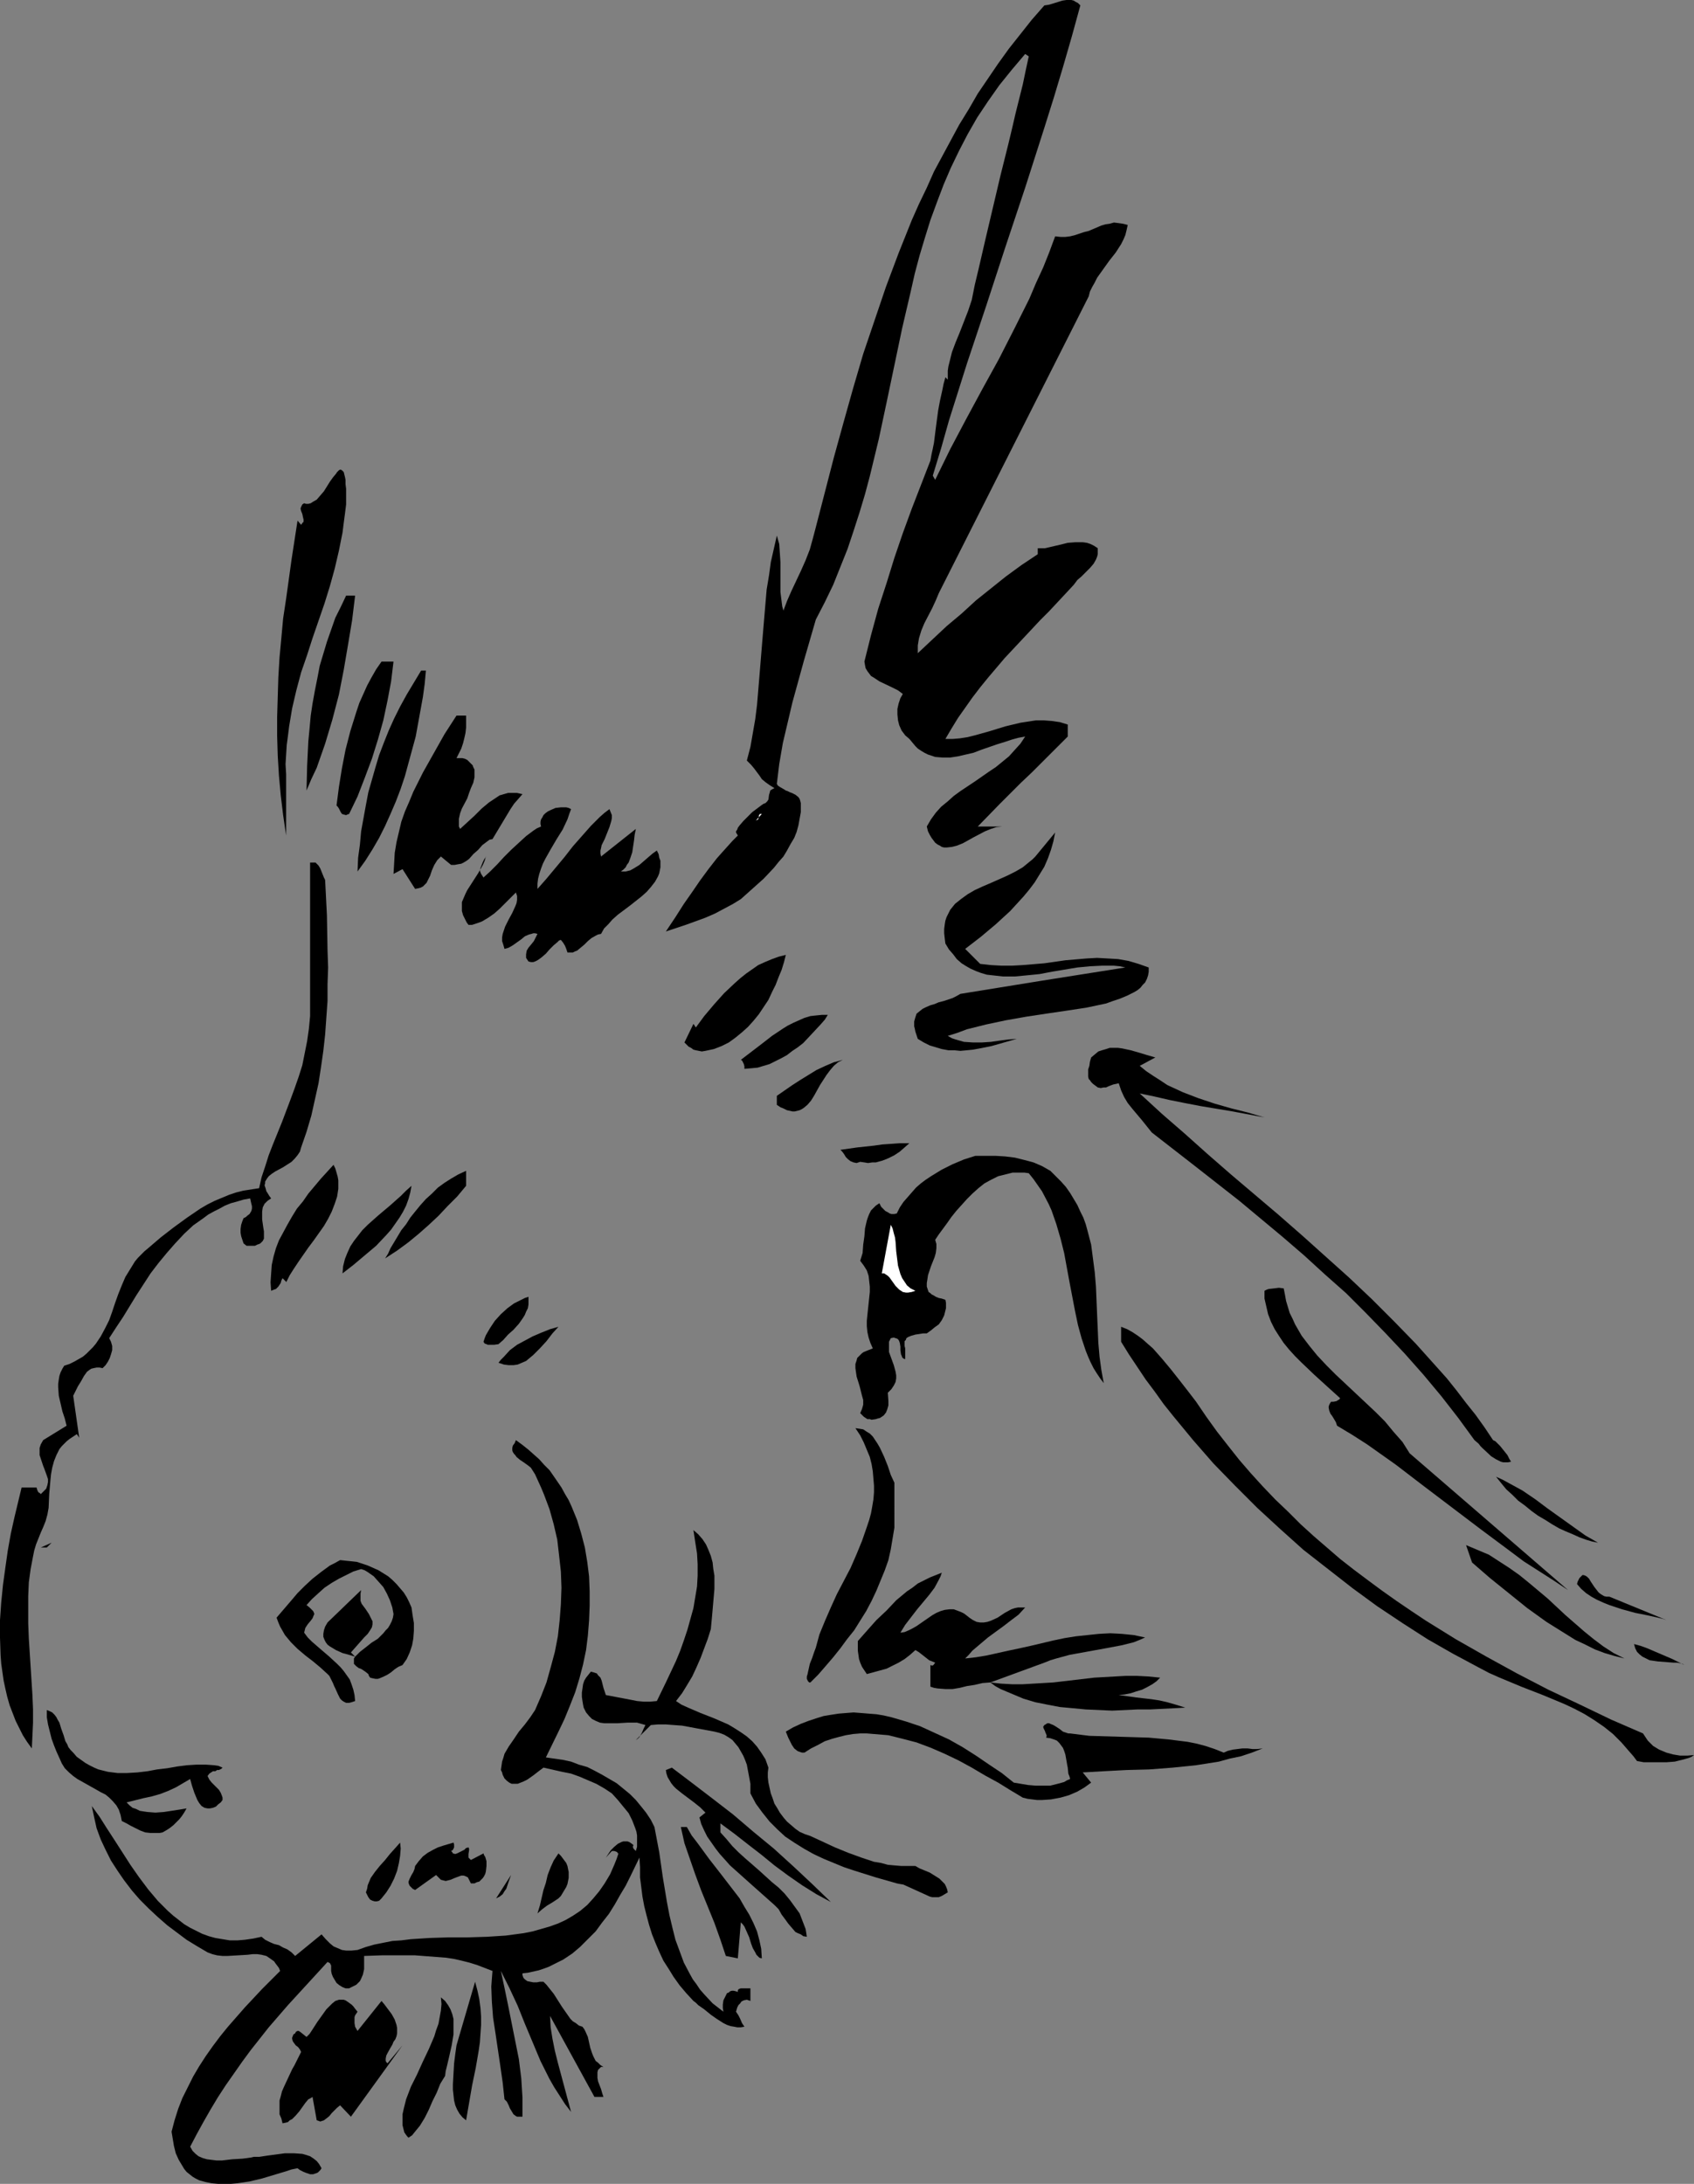 <?xml version="1.0" encoding="UTF-8" standalone="no"?>
<svg
   version="1.0"
   width="120.754mm"
   height="155.668mm"
   id="svg45"
   sodipodi:docname="Fish 01.wmf"
   xmlns:inkscape="http://www.inkscape.org/namespaces/inkscape"
   xmlns:sodipodi="http://sodipodi.sourceforge.net/DTD/sodipodi-0.dtd"
   xmlns="http://www.w3.org/2000/svg"
   xmlns:svg="http://www.w3.org/2000/svg">
  <rect width="100%" height="100%" fill="#808080" stroke="none"/>
  <sodipodi:namedview
     id="namedview45"
     pagecolor="#ffffff"
     bordercolor="#000000"
     borderopacity="0.25"
     inkscape:showpageshadow="2"
     inkscape:pageopacity="0.0"
     inkscape:pagecheckerboard="0"
     inkscape:deskcolor="#d1d1d1"
     inkscape:document-units="mm" />
  <defs
     id="defs1">
    <pattern
       id="WMFhbasepattern"
       patternUnits="userSpaceOnUse"
       width="6"
       height="6"
       x="0"
       y="0" />
  </defs>
  <path
     style="fill:#000000;fill-opacity:1;fill-rule:evenodd;stroke:none"
     d="m 291.064,1.454 -2.263,8.241 -2.424,8.403 -2.424,8.08 -2.586,8.241 -5.172,16.159 -5.333,15.998 -2.586,7.918 -2.586,7.918 -5.172,15.513 -4.848,15.351 -2.101,7.433 -2.263,7.433 0.646,1.131 4.04,-8.241 4.364,-8.241 4.364,-8.08 4.364,-7.918 4.202,-8.241 4.04,-8.08 1.778,-4.201 1.939,-4.201 1.616,-4.04 1.616,-4.363 1.455,0.162 h 1.293 l 1.293,-0.162 1.293,-0.323 2.424,-0.808 1.293,-0.323 1.131,-0.485 2.263,-0.97 1.131,-0.323 1.131,-0.162 1.131,-0.323 1.293,0.162 1.131,0.162 1.293,0.323 -0.323,1.454 -0.323,1.293 -0.485,1.131 -0.646,1.293 -1.455,2.262 -1.778,2.262 -1.616,2.262 -1.616,2.262 -0.646,1.293 -0.646,1.131 -0.646,1.293 -0.323,1.293 -40.403,79.988 -0.808,1.939 -0.97,2.101 -2.101,4.04 -0.808,1.939 -0.646,2.101 -0.162,0.97 -0.162,0.97 v 1.131 0.97 l 7.757,-7.272 4.04,-3.393 3.879,-3.555 4.04,-3.232 4.04,-3.232 4.202,-3.07 4.364,-2.909 v -1.616 h 0.97 0.97 l 2.101,-0.485 2.101,-0.485 1.939,-0.485 2.101,-0.162 h 0.97 0.97 l 1.131,0.162 0.97,0.323 0.97,0.485 0.97,0.646 v 0.808 0.808 l -0.162,0.646 -0.323,0.808 -0.646,1.131 -0.97,1.131 -1.131,1.131 -1.131,1.131 -1.131,0.97 -0.97,1.293 -2.101,2.262 -4.525,4.848 -2.424,2.424 -4.687,5.009 -4.848,5.171 -4.525,5.332 -2.101,2.585 -2.101,2.747 -1.939,2.747 -1.939,2.747 -1.778,2.909 -1.616,2.747 h 1.939 l 1.939,-0.162 2.101,-0.323 1.939,-0.485 4.04,-1.131 4.202,-1.293 4.04,-0.97 2.101,-0.323 2.101,-0.323 h 2.101 l 2.101,0.162 2.263,0.323 2.101,0.646 v 3.232 l -3.394,3.393 -3.071,3.07 -3.071,3.07 -3.071,2.909 -5.818,5.817 -5.818,5.979 h 8.081 -0.808 -0.646 l -1.616,0.162 -1.455,0.485 -1.616,0.646 -3.071,1.616 -1.455,0.808 -1.455,0.808 -1.616,0.646 -1.293,0.323 -1.455,0.162 h -0.646 l -0.646,-0.162 -0.485,-0.323 -0.646,-0.323 -0.646,-0.485 -0.485,-0.646 -0.485,-0.646 -0.485,-0.808 -0.485,-0.97 -0.323,-1.293 1.131,-1.939 1.293,-1.778 1.455,-1.616 1.778,-1.454 1.616,-1.454 1.778,-1.293 3.879,-2.585 3.717,-2.585 1.939,-1.293 1.778,-1.454 1.778,-1.454 1.455,-1.616 1.616,-1.778 1.293,-1.939 -1.778,0.323 -1.778,0.485 -1.939,0.646 -2.101,0.646 -4.202,1.454 -2.101,0.808 -2.101,0.485 -2.101,0.485 -2.101,0.323 h -2.101 l -1.939,-0.162 -0.97,-0.323 -0.97,-0.323 -0.97,-0.485 -0.808,-0.485 -0.97,-0.646 -0.646,-0.646 -0.808,-0.97 -0.808,-0.97 -1.131,-0.97 -0.97,-1.293 -0.646,-1.454 -0.323,-1.293 -0.162,-1.616 v -1.454 l 0.323,-1.454 0.485,-1.454 0.646,-1.131 -1.293,-0.97 -1.616,-0.808 -3.394,-1.616 -1.455,-0.97 -0.808,-0.485 -0.485,-0.646 -0.485,-0.646 -0.485,-0.808 -0.162,-0.808 -0.162,-0.97 1.778,-7.11 1.939,-7.11 2.263,-6.948 2.101,-6.787 2.263,-6.625 2.424,-6.625 5.01,-12.927 0.323,-1.778 0.323,-1.454 0.323,-1.616 0.162,-1.293 0.323,-2.585 0.323,-2.424 0.323,-2.424 0.485,-2.585 0.323,-1.454 0.323,-1.454 0.323,-1.616 0.485,-1.778 0.646,0.646 v -1.131 -1.293 l 0.162,-1.131 0.323,-1.293 0.646,-2.585 0.97,-2.585 1.131,-2.747 1.131,-2.909 1.131,-2.909 0.97,-2.909 0.808,-4.04 0.97,-4.04 1.939,-8.403 4.04,-17.129 2.101,-8.403 0.97,-4.04 0.97,-4.201 0.97,-3.878 0.97,-3.878 0.808,-3.878 0.808,-3.717 -0.97,-0.646 -3.555,4.201 -3.394,4.201 -3.071,4.363 -2.909,4.363 -2.586,4.525 -2.263,4.363 -2.263,4.686 -1.939,4.525 -1.778,4.686 -1.778,4.848 -1.455,4.686 -1.455,4.848 -1.293,4.848 -1.131,5.009 -2.263,9.695 -2.101,10.019 -2.101,10.019 -2.101,9.857 -2.424,10.019 -1.293,4.848 -1.455,4.848 -1.616,5.009 -1.616,4.848 -1.939,4.848 -1.939,4.848 -2.263,4.686 -2.424,4.686 -3.232,11.15 -3.071,11.15 -1.293,5.494 -1.293,5.494 -0.97,5.656 -0.646,5.332 0.323,0.485 0.485,0.323 1.131,0.646 0.485,0.323 0.485,0.162 0.646,0.323 0.485,0.162 0.97,0.485 0.808,0.646 0.323,0.485 0.162,0.485 0.162,0.646 v 0.646 1.778 l -0.323,1.778 -0.323,1.778 -0.485,1.778 -0.646,1.616 -0.97,1.616 -0.97,1.778 -0.97,1.616 -1.293,1.454 -1.293,1.616 -2.747,2.909 -3.071,2.747 -3.071,2.747 -2.101,1.293 -2.424,1.293 -2.424,1.293 -2.586,1.131 -5.333,1.939 -5.333,1.778 1.293,-1.939 1.293,-1.939 1.131,-1.778 1.131,-1.778 2.263,-3.232 2.101,-3.07 2.263,-3.07 2.263,-2.909 1.293,-1.454 1.455,-1.616 1.455,-1.616 1.455,-1.454 -0.485,-0.808 v -0.323 l 0.323,-0.485 0.162,-0.485 0.485,-0.646 0.97,-1.131 1.131,-1.131 1.293,-1.293 1.293,-0.97 1.293,-0.97 0.485,-0.323 0.485,-0.162 0.485,-0.485 0.323,-0.485 0.162,-1.293 0.162,-0.485 0.162,-0.646 0.485,-0.323 0.646,-0.323 -1.293,-0.808 -1.131,-0.808 -0.97,-0.808 -0.646,-0.97 -1.455,-1.939 -0.808,-0.97 -1.131,-1.131 0.97,-3.717 0.646,-3.717 0.646,-3.717 0.485,-3.878 0.646,-7.756 0.646,-7.918 0.646,-7.756 0.646,-7.595 0.646,-3.878 0.485,-3.555 0.808,-3.555 0.808,-3.555 0.323,1.131 0.323,1.131 0.162,2.424 0.162,2.424 v 5.494 2.585 l 0.323,2.585 0.162,1.293 0.323,1.131 0.97,-2.585 1.131,-2.585 1.293,-2.747 1.293,-2.747 1.293,-2.909 1.131,-2.909 0.808,-2.909 0.808,-3.07 4.848,-18.745 2.586,-9.372 2.586,-9.211 2.747,-9.372 3.071,-9.049 3.071,-9.049 3.394,-9.049 3.555,-8.888 1.939,-4.363 2.101,-4.363 1.939,-4.363 2.263,-4.201 2.263,-4.201 2.263,-4.201 2.586,-4.201 2.424,-4.201 2.747,-4.04 2.747,-4.04 2.909,-4.04 3.071,-3.878 3.071,-3.878 3.394,-3.878 1.131,-0.162 1.131,-0.323 L 286.215,0.162 287.346,0 h 1.293 l 0.646,0.162 0.485,0.323 0.646,0.323 z"
     id="path1" />
  <path
     style="fill:#000000;fill-opacity:1;fill-rule:evenodd;stroke:none"
     d="m 93.25,133.151 v 2.747 l -0.323,2.585 -0.323,2.424 -0.323,2.585 -0.97,4.848 -1.131,4.848 -1.293,4.686 -1.455,4.686 -1.616,4.686 -1.616,4.686 -1.455,4.525 -1.616,4.686 -1.293,4.848 -1.131,4.848 -0.808,4.848 -0.323,2.585 -0.323,2.424 -0.162,2.585 -0.162,2.585 0.162,2.747 v 2.585 13.897 l -0.808,-5.494 -0.646,-5.333 -0.485,-5.332 -0.323,-5.333 -0.162,-5.333 v -5.171 l 0.162,-5.333 0.162,-5.333 0.323,-5.332 0.485,-5.171 0.485,-5.333 0.808,-5.332 1.455,-10.503 1.616,-10.503 0.97,1.131 0.323,-0.485 0.323,-0.323 v -0.323 -0.323 l -0.162,-0.646 -0.162,-0.808 -0.323,-0.808 -0.162,-0.646 0.162,-0.485 0.162,-0.323 0.162,-0.323 0.485,-0.323 0.485,0.162 h 0.646 l 0.646,-0.162 0.485,-0.323 1.131,-0.646 0.97,-1.131 0.97,-1.131 0.808,-1.293 0.808,-1.293 0.808,-1.131 0.808,-0.97 0.323,-0.485 0.323,-0.323 0.162,-0.162 0.323,-0.162 h 0.162 l 0.323,0.162 0.162,0.162 0.323,0.323 0.162,0.646 0.162,0.646 0.162,0.808 v 1.131 l 0.162,1.293 z"
     id="path2" />
  <path
     style="fill:#000000;fill-opacity:1;fill-rule:evenodd;stroke:none"
     d="m 95.674,160.46 -0.808,6.625 -1.131,6.787 -1.131,6.625 -1.293,6.625 -1.778,6.787 -0.97,3.232 -0.97,3.232 -1.131,3.232 -1.131,3.232 -1.455,3.07 -1.293,3.07 0.162,-6.625 0.323,-6.625 0.323,-3.393 0.323,-3.555 0.485,-3.232 0.646,-3.555 0.646,-3.232 0.646,-3.393 0.97,-3.232 0.97,-3.232 1.131,-3.232 1.131,-3.232 1.455,-2.909 1.455,-3.07 z"
     id="path3" />
  <path
     style="fill:#000000;fill-opacity:1;fill-rule:evenodd;stroke:none"
     d="m 106.018,178.235 -0.646,5.333 -0.97,5.171 -1.131,5.332 -1.455,5.171 -1.616,5.171 -1.939,5.171 -1.939,5.009 -2.263,4.686 -0.485,0.162 -0.323,0.162 -0.646,-0.162 -0.485,-0.162 -0.323,-0.485 -0.485,-0.97 -0.323,-0.485 -0.323,-0.323 0.646,-5.009 0.808,-5.009 0.97,-5.009 1.293,-5.009 0.808,-2.585 0.808,-2.585 0.808,-2.424 2.101,-4.686 1.131,-2.101 1.293,-2.262 1.455,-2.101 z"
     id="path4" />
  <path
     style="fill:#000000;fill-opacity:1;fill-rule:evenodd;stroke:none"
     d="m 114.745,180.659 -0.323,3.555 -0.485,3.555 -0.646,3.555 -0.646,3.555 -0.646,3.555 -0.97,3.555 -0.97,3.555 -0.97,3.555 -1.131,3.393 -1.293,3.393 -1.455,3.393 -1.455,3.232 -1.616,3.232 -1.778,3.07 -1.939,3.07 -2.101,2.909 0.162,-3.717 0.485,-3.555 0.323,-3.555 0.646,-3.555 0.646,-3.555 0.646,-3.393 0.97,-3.393 0.97,-3.393 0.97,-3.232 1.293,-3.393 1.293,-3.232 1.455,-3.232 1.616,-3.232 1.778,-3.232 1.939,-3.232 1.939,-3.232 z"
     id="path5" />
  <path
     style="fill:#000000;fill-opacity:1;fill-rule:evenodd;stroke:none"
     d="m 125.573,192.778 v 1.616 1.616 l -0.162,1.454 -0.323,1.454 -0.323,1.293 -0.485,1.454 -0.646,1.293 -0.646,1.293 h 0.808 0.808 l 0.646,0.162 0.646,0.323 0.485,0.485 0.485,0.485 0.485,0.485 0.162,0.485 0.323,0.646 v 0.646 1.454 l -0.323,1.454 -0.646,1.454 -0.485,1.293 -0.485,1.454 -1.455,2.747 -0.485,1.293 -0.323,1.454 v 1.454 0.646 l 0.323,0.646 1.939,-1.778 1.939,-1.778 1.939,-1.939 1.939,-1.616 0.97,-0.646 0.97,-0.646 0.97,-0.646 1.131,-0.323 1.131,-0.323 h 1.131 1.293 l 1.455,0.323 -1.131,1.293 -1.131,1.293 -0.97,1.454 -0.97,1.616 -1.939,3.232 -1.939,3.232 -0.808,0.162 -0.646,0.485 -1.293,0.97 -1.131,1.293 -1.293,1.131 -1.131,1.293 -0.646,0.485 -0.808,0.485 -0.646,0.323 -0.97,0.162 -0.808,0.162 h -0.97 l -2.747,-2.262 -0.485,0.485 -0.485,0.485 -0.808,1.293 -0.646,1.454 -0.485,1.454 -0.646,1.293 -0.323,0.646 -0.485,0.485 -0.485,0.485 -0.646,0.323 -0.646,0.162 -0.808,0.162 -3.394,-5.333 -2.424,1.293 0.162,-2.747 0.162,-2.909 0.485,-2.909 0.646,-2.747 0.646,-2.747 0.97,-2.747 1.131,-2.585 1.131,-2.747 1.293,-2.585 1.293,-2.585 2.909,-5.171 2.909,-5.171 3.232,-5.009 z"
     id="path6" />
  <path
     style="fill:#000000;fill-opacity:1;fill-rule:evenodd;stroke:none"
     d="m 153.855,217.986 -0.485,1.293 -0.485,1.454 -1.293,2.747 -1.616,2.585 -1.616,2.747 -1.455,2.585 -0.646,1.293 -0.485,1.293 -0.485,1.454 -0.323,1.293 -0.162,1.293 v 1.454 l 2.424,-2.747 2.424,-2.909 2.424,-2.909 2.263,-2.909 2.424,-2.747 2.424,-2.747 2.424,-2.424 1.293,-1.131 1.293,-0.97 0.323,0.808 0.323,0.808 v 0.808 l -0.162,0.808 -0.485,1.616 -0.646,1.616 -0.323,0.808 -0.323,0.808 -0.808,1.616 -0.162,0.808 -0.162,0.646 v 0.808 l 0.162,0.808 9.374,-7.433 -0.323,1.616 -0.162,1.454 -0.485,3.232 -0.485,1.454 -0.485,1.293 -0.485,0.646 -0.323,0.646 -0.646,0.646 -0.646,0.485 h 0.646 0.646 l 0.646,-0.162 0.646,-0.162 1.131,-0.646 1.293,-0.808 2.424,-2.101 1.131,-0.97 1.131,-0.808 0.485,0.97 0.162,0.97 0.323,0.808 v 0.97 0.808 l -0.162,0.808 -0.162,0.808 -0.323,0.808 -0.808,1.454 -1.131,1.454 -1.131,1.293 -1.455,1.293 -3.071,2.424 -3.232,2.424 -1.455,1.293 -1.131,1.293 -1.131,1.131 -0.808,1.454 -0.808,0.162 -0.646,0.323 -1.131,0.646 -0.97,0.808 -0.97,0.97 -0.97,0.808 -0.97,0.808 -0.485,0.162 -0.646,0.323 h -0.808 -0.646 l -0.323,-0.97 -0.323,-0.808 -0.485,-0.808 -0.646,-0.808 -0.485,0.162 -0.485,0.485 -0.97,0.808 -1.131,1.131 -0.97,1.131 -1.131,0.97 -0.646,0.485 -0.485,0.323 -0.646,0.323 -0.485,0.162 h -0.646 l -0.646,-0.162 -0.323,-0.485 -0.323,-0.485 v -0.485 -0.485 l 0.162,-0.97 0.485,-0.808 0.808,-0.97 0.646,-0.808 0.485,-0.97 0.485,-0.97 -0.646,-0.162 h -0.485 l -0.485,0.162 -0.646,0.162 -1.131,0.485 -0.97,0.808 -2.263,1.616 -1.131,0.646 -0.485,0.162 -0.646,0.162 -0.323,-1.131 -0.323,-0.97 v -0.97 l 0.162,-0.97 0.323,-0.97 0.323,-0.97 0.97,-1.939 0.97,-1.778 0.808,-1.778 0.323,-0.808 0.162,-0.97 v -0.97 l -0.323,-0.97 -2.909,2.909 -1.455,1.454 -1.455,1.293 -1.616,1.131 -1.616,0.97 -0.808,0.323 -0.97,0.323 -0.97,0.323 h -0.97 l -0.485,-0.646 -0.323,-0.646 -0.646,-1.293 -0.323,-1.131 v -1.131 -1.293 l 0.485,-1.131 0.485,-1.131 0.485,-0.97 1.455,-2.262 1.455,-2.262 0.646,-1.131 0.646,-1.131 0.485,-1.131 0.323,-1.131 h 0.162 -0.162 v 0.162 l -0.162,0.162 -0.323,0.485 -0.323,0.646 -0.323,0.808 -0.323,0.808 -0.162,0.808 0.323,0.808 0.646,0.97 1.778,-1.616 1.939,-1.939 1.778,-1.939 1.939,-1.939 2.101,-1.939 1.939,-1.778 1.939,-1.454 0.97,-0.646 1.131,-0.485 -0.162,-0.646 v -0.646 l 0.162,-0.646 0.323,-0.485 0.323,-0.646 0.485,-0.485 0.646,-0.485 0.646,-0.323 1.455,-0.646 1.455,-0.162 h 0.808 0.646 l 0.646,0.162 z"
     id="path7" />
  <path
     style="fill:#ffffff;fill-opacity:1;fill-rule:evenodd;stroke:none"
     d="m 203.631,221.057 -0.808,-0.808 0.808,0.808 0.323,-0.162 0.323,-0.162 0.162,-0.646 v -0.323 l 0.162,-0.323 0.162,-0.162 h 0.485 z"
     id="path8" />
  <path
     style="fill:#000000;fill-opacity:1;fill-rule:evenodd;stroke:none"
     d="m 260.034,255.637 4.04,4.04 2.909,0.323 2.909,0.162 h 2.747 l 2.909,-0.162 5.818,-0.485 5.656,-0.808 5.656,-0.485 2.909,-0.162 2.909,0.162 2.747,0.162 2.747,0.485 2.747,0.808 2.747,0.97 v 1.131 l -0.162,0.97 -0.323,0.97 -0.485,0.97 -0.646,0.646 -0.646,0.808 -0.808,0.646 -0.808,0.485 -1.939,0.97 -1.939,0.808 -1.939,0.646 -1.778,0.646 -5.333,1.131 -5.333,0.808 -5.495,0.808 -5.333,0.808 -5.495,0.97 -5.333,1.131 -2.586,0.646 -2.586,0.646 -2.586,0.97 -2.586,0.808 1.131,0.646 0.97,0.323 1.131,0.323 1.131,0.323 2.424,0.162 h 2.424 l 2.424,-0.162 2.263,-0.323 2.424,-0.323 2.263,-0.162 -3.394,0.97 -3.394,0.97 -3.232,0.646 -1.778,0.323 -1.616,0.162 -1.778,0.162 -1.616,-0.162 h -1.616 l -1.778,-0.323 -1.616,-0.485 -1.616,-0.485 -1.616,-0.808 -1.616,-0.97 -0.323,-0.97 -0.323,-0.97 -0.162,-0.808 -0.162,-0.646 v -0.808 -0.485 l 0.323,-1.131 0.323,-0.97 0.808,-0.646 0.808,-0.646 0.97,-0.485 1.131,-0.485 1.131,-0.323 1.131,-0.485 1.293,-0.323 2.424,-0.808 0.97,-0.485 1.131,-0.646 10.99,-1.778 10.99,-1.778 22.464,-3.555 -1.455,-0.323 -1.616,-0.162 h -1.616 -1.616 l -3.232,0.162 -3.394,0.323 -6.788,1.131 -3.394,0.646 -3.232,0.323 -3.394,0.323 h -3.232 l -1.455,-0.162 -1.455,-0.162 -1.455,-0.162 -1.616,-0.485 -1.293,-0.485 -1.455,-0.646 -1.131,-0.646 -1.293,-0.808 -1.293,-1.131 -0.97,-1.293 -1.131,-1.293 -0.97,-1.616 -0.162,-1.293 -0.162,-1.454 v -1.131 l 0.162,-1.293 0.162,-0.97 0.323,-0.97 0.485,-0.97 0.485,-0.97 0.646,-0.808 0.646,-0.808 1.616,-1.293 1.778,-1.293 1.939,-1.131 2.101,-0.97 2.263,-0.97 4.364,-1.939 2.263,-1.131 1.939,-1.131 1.778,-1.454 0.808,-0.646 0.808,-0.808 5.333,-6.464 -0.485,2.424 -0.646,2.262 -0.808,2.262 -0.97,2.262 -1.293,2.101 -1.293,2.101 -1.455,1.939 -1.616,1.939 -1.778,1.939 -1.778,1.939 -1.939,1.778 -1.939,1.778 -4.04,3.393 z"
     id="path9" />
  <path
     style="fill:#000000;fill-opacity:1;fill-rule:evenodd;stroke:none"
     d="m 87.594,237.054 0.485,9.534 0.162,9.372 0.162,4.686 -0.162,4.525 v 4.525 l -0.323,4.525 -0.323,4.525 -0.485,4.363 -0.646,4.525 -0.646,4.201 -0.97,4.363 -0.97,4.363 -1.293,4.363 -1.455,4.201 -0.323,1.131 -0.646,0.97 -0.808,0.97 -0.808,0.808 -2.263,1.454 -2.101,1.131 -0.97,0.646 -0.808,0.646 -0.485,0.646 -0.485,0.808 v 0.485 l -0.162,0.485 0.162,0.485 0.162,0.485 0.162,0.646 0.323,0.485 0.485,0.808 0.485,0.646 -0.485,0.323 -0.485,0.323 -0.485,0.485 -0.323,0.323 -0.485,0.97 -0.162,1.131 v 0.97 1.131 l 0.323,2.262 0.162,0.97 v 0.97 0.97 l -0.323,0.646 -0.646,0.646 -0.323,0.162 -0.485,0.162 -0.646,0.323 h -0.646 -0.808 -0.808 l -0.808,-0.646 -0.323,-0.97 -0.323,-0.97 -0.162,-0.97 v -0.97 l 0.162,-1.131 0.323,-0.97 0.323,-0.808 0.646,-0.323 0.323,-0.323 0.646,-0.485 0.485,-0.808 0.162,-0.646 v -0.646 l -0.162,-0.646 -0.323,-1.454 -1.778,0.323 -1.616,0.485 -1.778,0.485 -1.616,0.646 -1.455,0.808 -1.616,0.808 -1.455,0.808 -1.293,0.97 -2.747,1.939 -2.424,2.262 -2.424,2.585 -2.263,2.585 -2.263,2.747 -2.101,2.747 -3.879,5.979 -3.555,5.817 -1.939,2.909 -1.778,2.747 0.485,0.97 0.323,1.131 v 1.131 l -0.323,1.131 -0.323,0.97 -0.485,0.97 -0.646,0.97 -0.808,0.808 -0.808,-0.162 h -0.808 l -0.808,0.162 -0.646,0.162 -0.485,0.323 -0.646,0.485 -0.808,1.131 -0.808,1.454 -0.808,1.293 -0.646,1.293 -0.646,1.293 1.616,11.311 -0.646,-0.97 -0.97,0.646 -0.97,0.646 -0.808,0.646 -0.646,0.646 -0.646,0.646 -0.646,0.808 -0.808,1.616 -0.646,1.616 -0.485,1.778 -0.323,1.778 -0.162,1.616 -0.323,3.717 -0.162,3.717 -0.323,1.778 -0.485,1.778 -0.646,1.616 -0.646,1.454 -0.646,1.616 -0.646,1.616 -0.485,1.616 -0.323,1.616 -0.646,3.393 -0.485,3.555 -0.162,3.717 v 3.717 3.717 l 0.162,4.04 0.485,7.595 0.485,7.595 0.162,3.878 v 3.555 l -0.162,3.555 -0.162,3.393 -1.293,-1.778 -1.131,-1.778 -0.97,-1.939 -0.97,-1.939 -0.808,-2.101 -0.808,-2.101 -0.646,-2.262 -0.485,-2.101 -0.485,-2.262 -0.323,-2.262 -0.323,-2.262 L 0.162,445.991 0,441.144 v -4.686 l 0.323,-4.686 0.485,-4.848 0.646,-4.686 0.646,-4.525 0.808,-4.525 0.97,-4.363 0.97,-4.04 0.97,-4.04 H 9.858 l 0.162,0.646 0.323,0.646 0.323,0.162 0.323,0.323 0.808,-0.808 0.646,-0.646 0.323,-0.97 0.162,-0.808 v -0.808 l -0.323,-0.97 -0.646,-1.778 -0.323,-0.808 -0.323,-0.97 -0.323,-0.97 -0.323,-0.97 v -0.97 -0.97 l 0.323,-0.97 0.646,-1.131 6.303,-3.878 -0.485,-1.939 -0.323,-0.97 -0.323,-0.97 -0.485,-2.101 -0.485,-2.101 -0.162,-2.262 v -0.97 l 0.162,-1.131 0.162,-0.97 0.323,-0.97 0.485,-0.97 0.485,-0.808 1.455,-0.485 1.293,-0.646 1.131,-0.646 1.131,-0.646 0.97,-0.808 0.808,-0.808 0.97,-0.97 0.808,-0.97 1.293,-1.939 1.131,-2.101 1.131,-2.262 0.808,-2.262 0.808,-2.424 0.808,-2.262 0.97,-2.424 0.97,-2.262 1.293,-2.101 1.293,-2.101 0.808,-0.97 0.808,-0.808 0.97,-0.97 0.97,-0.808 3.394,-2.909 3.555,-2.747 3.555,-2.585 3.555,-2.424 1.939,-1.131 1.939,-0.97 1.939,-0.808 1.939,-0.808 1.939,-0.646 1.939,-0.485 2.101,-0.323 2.101,-0.323 0.646,-2.909 0.97,-2.909 0.97,-3.07 1.131,-2.909 2.424,-5.979 2.263,-5.979 1.131,-3.07 1.131,-3.232 0.97,-3.07 0.646,-3.232 0.646,-3.232 0.485,-3.393 0.323,-3.393 v -3.393 -37.974 h 0.485 0.485 0.485 l 0.323,0.323 0.485,0.485 0.485,0.808 0.323,0.808 0.646,1.616 z"
     id="path10" />
  <path
     style="fill:#000000;fill-opacity:1;fill-rule:evenodd;stroke:none"
     d="m 211.712,257.253 -0.485,1.939 -0.646,2.101 -0.808,1.939 -0.808,2.101 -0.97,1.939 -0.97,2.101 -1.293,1.939 -1.293,1.939 -1.455,1.778 -1.455,1.616 -1.616,1.454 -1.778,1.454 -1.778,1.293 -1.939,0.97 -2.101,0.808 -2.263,0.485 -0.97,0.162 -0.808,-0.162 -0.808,-0.162 -0.646,-0.162 -0.646,-0.485 -0.646,-0.323 -1.131,-1.131 2.424,-5.009 0.646,0.97 2.263,-3.07 2.586,-3.07 2.747,-3.07 2.909,-2.747 1.455,-1.293 1.616,-1.293 1.616,-1.131 1.616,-1.131 1.778,-0.808 1.939,-0.808 1.778,-0.646 z"
     id="path11" />
  <path
     style="fill:#000000;fill-opacity:1;fill-rule:evenodd;stroke:none"
     d="m 223.025,273.412 -0.808,1.293 -1.131,1.293 -2.263,2.424 -2.424,2.585 -1.455,1.131 -1.455,0.97 -1.455,1.131 -1.455,0.808 -1.616,0.808 -1.616,0.808 -1.616,0.485 -1.616,0.485 -1.778,0.162 -1.778,0.162 v -0.646 l -0.162,-0.646 -0.323,-0.646 -0.162,-0.323 -0.323,-0.162 5.495,-4.201 2.909,-2.262 2.909,-1.939 1.293,-0.808 1.616,-0.808 1.455,-0.646 1.455,-0.646 1.616,-0.485 1.455,-0.162 1.616,-0.162 z"
     id="path12" />
  <path
     style="fill:#000000;fill-opacity:1;fill-rule:evenodd;stroke:none"
     d="m 307.063,287.147 1.778,1.454 1.939,1.293 1.778,1.131 1.939,1.293 2.101,0.97 2.101,0.97 4.202,1.616 4.364,1.454 4.525,1.293 4.525,1.131 4.364,1.293 -8.565,-1.616 -8.727,-1.454 -4.202,-0.808 -4.04,-0.808 -4.202,-0.97 -3.879,-0.808 5.98,5.494 6.141,5.332 6.141,5.494 6.303,5.494 12.767,10.827 6.464,5.656 6.303,5.656 6.303,5.656 6.141,5.817 5.98,5.979 5.818,5.979 5.656,6.302 2.747,3.07 2.586,3.232 2.586,3.393 2.586,3.232 2.424,3.393 2.263,3.393 0.646,0.323 0.646,0.646 0.646,0.646 0.646,0.808 1.293,1.616 0.485,0.97 0.485,0.808 -0.808,0.162 h -0.646 -0.646 l -0.646,-0.162 -1.293,-0.646 -1.293,-0.808 -2.424,-2.262 -0.485,-0.485 -0.485,-0.646 -1.131,-0.97 -4.364,-5.979 -4.525,-5.817 -4.848,-5.817 -5.01,-5.656 -5.172,-5.494 -5.333,-5.494 -5.333,-5.333 -5.656,-5.009 -5.656,-5.171 -5.818,-5.009 -5.818,-4.848 -5.818,-4.848 -11.959,-9.372 -11.636,-9.049 -1.293,-1.616 -1.293,-1.616 -2.586,-3.07 -1.293,-1.616 -0.97,-1.616 -0.808,-1.778 -0.323,-0.97 -0.323,-0.97 -0.646,0.162 -0.808,0.162 -1.293,0.485 -0.646,0.323 h -0.646 l -0.808,0.162 -0.808,-0.162 -0.646,-0.485 -0.646,-0.485 -0.485,-0.485 -0.323,-0.485 -0.323,-0.323 -0.162,-0.646 v -0.97 -0.97 l 0.323,-0.97 0.162,-1.131 0.323,-1.131 0.97,-0.808 0.97,-0.808 0.97,-0.323 1.131,-0.323 0.97,-0.323 h 1.131 1.131 l 1.131,0.162 2.263,0.485 2.263,0.646 2.101,0.646 1.131,0.323 1.131,0.323 z"
     id="path13" />
  <path
     style="fill:#000000;fill-opacity:1;fill-rule:evenodd;stroke:none"
     d="m 227.065,285.532 -0.646,0.323 -0.646,0.323 -1.131,0.97 -0.97,1.131 -0.97,1.293 -1.778,2.747 -0.808,1.454 -0.808,1.454 -0.808,1.293 -0.97,1.131 -0.97,0.808 -0.485,0.323 -0.646,0.323 -0.646,0.162 -0.646,0.162 h -0.646 l -0.646,-0.162 -0.808,-0.162 -0.97,-0.485 -0.808,-0.323 -0.97,-0.646 v -2.424 l 4.202,-2.909 2.263,-1.454 2.101,-1.293 2.101,-1.293 2.424,-1.131 2.263,-0.97 z"
     id="path14" />
  <path
     style="fill:#000000;fill-opacity:1;fill-rule:evenodd;stroke:none"
     d="m 245.004,307.993 -1.293,1.131 -1.293,1.131 -1.454,0.97 -1.616,0.808 -1.616,0.646 -1.778,0.485 h -0.97 l -1.131,0.162 -0.97,-0.162 -1.131,-0.162 -0.485,0.162 -0.485,0.162 -0.808,-0.162 -0.808,-0.323 -0.646,-0.485 -0.646,-0.646 -0.485,-0.808 -0.485,-0.646 -0.485,-0.485 4.525,-0.646 4.525,-0.485 2.263,-0.323 2.424,-0.162 2.263,-0.162 z"
     id="path15" />
  <path
     style="fill:#000000;fill-opacity:1;fill-rule:evenodd;stroke:none"
     d="m 282.983,315.426 1.455,1.454 1.455,1.454 1.293,1.454 1.131,1.616 0.97,1.616 0.97,1.616 0.808,1.778 0.808,1.616 0.646,1.778 0.485,1.778 0.97,3.717 0.485,3.717 0.485,3.717 0.323,3.878 0.162,3.878 0.162,3.878 0.162,3.717 0.162,3.717 0.323,3.717 0.485,3.555 0.646,3.555 -0.97,-1.293 -0.97,-1.454 -0.808,-1.293 -0.808,-1.616 -0.646,-1.454 -0.646,-1.616 -1.131,-3.393 -0.97,-3.555 -0.808,-3.878 -1.455,-7.595 -1.455,-7.918 -0.97,-3.878 -1.131,-3.878 -1.293,-3.717 -0.808,-1.778 -1.778,-3.393 -1.131,-1.616 -1.131,-1.616 -1.293,-1.616 -1.131,-0.162 h -0.97 -1.131 -1.131 l -1.939,0.485 -1.939,0.485 -1.939,0.97 -1.778,0.97 -1.616,1.293 -1.616,1.454 -1.455,1.454 -1.455,1.616 -1.455,1.616 -1.293,1.616 -1.131,1.616 -2.263,3.07 -0.97,1.454 0.323,1.131 v 1.131 l -0.162,1.293 -0.323,1.131 -0.97,2.424 -0.808,2.424 -0.162,1.131 -0.162,0.97 v 0.97 l 0.323,0.97 0.162,0.485 0.485,0.323 0.323,0.323 0.646,0.323 0.485,0.323 0.808,0.323 0.808,0.162 0.97,0.323 0.162,0.808 v 0.646 0.808 l -0.162,0.646 -0.323,1.293 -0.646,1.293 -0.808,1.131 -1.131,0.808 -0.97,0.808 -1.131,0.808 h -0.97 l -2.101,0.323 -1.131,0.323 -0.808,0.323 -0.485,0.323 -0.162,0.485 -0.323,0.323 v 0.646 0.646 l 0.162,0.646 v -0.162 3.07 l -0.485,-0.162 -0.323,-0.323 -0.162,-0.485 -0.162,-0.323 -0.162,-1.131 v -0.97 l -0.162,-0.97 -0.162,-0.485 -0.162,-0.323 -0.323,-0.323 -0.485,-0.162 -0.485,-0.162 -0.808,0.162 -0.485,0.97 v 0.808 0.97 0.97 l 0.646,1.778 0.646,1.778 0.485,1.778 0.162,0.97 v 0.808 l -0.162,0.97 -0.485,0.97 -0.646,0.97 -0.97,0.97 0.162,2.262 v 1.131 l -0.323,1.131 -0.323,0.808 -0.646,0.808 -0.485,0.323 -0.485,0.323 -0.646,0.162 -0.485,0.162 -1.131,0.162 -0.485,-0.162 h -0.646 l -0.485,-0.323 -0.485,-0.323 -0.485,-0.485 -0.485,-0.485 0.485,-1.131 0.323,-1.131 v -1.293 l -0.323,-1.131 -0.646,-2.585 -0.808,-2.585 -0.162,-1.131 -0.162,-1.131 v -1.131 l 0.323,-0.97 0.162,-0.646 0.323,-0.323 0.485,-0.485 0.485,-0.485 0.485,-0.323 0.808,-0.323 0.808,-0.323 0.808,-0.323 -0.646,-1.454 -0.485,-1.454 -0.323,-1.454 -0.162,-1.616 v -1.454 l 0.162,-1.616 0.323,-3.07 0.323,-3.07 v -1.454 l -0.162,-1.454 -0.162,-1.454 -0.485,-1.454 -0.808,-1.293 -0.97,-1.293 0.646,-2.101 0.162,-2.262 0.323,-2.262 0.162,-2.101 0.485,-2.101 0.323,-0.97 0.323,-0.808 0.485,-0.97 0.646,-0.646 0.646,-0.646 0.97,-0.646 0.485,0.97 0.646,0.646 0.485,0.485 0.646,0.323 0.485,0.323 0.485,0.162 h 0.808 l 0.646,-0.162 0.808,-1.616 0.97,-1.454 1.131,-1.293 1.131,-1.293 1.131,-1.293 1.293,-1.131 1.293,-0.97 1.455,-0.97 2.909,-1.778 2.909,-1.454 3.071,-1.293 3.071,-0.97 h 2.747 2.747 l 2.586,0.162 2.586,0.323 2.586,0.646 2.424,0.646 2.263,0.97 z"
     id="path16" />
  <path
     style="fill:#000000;fill-opacity:1;fill-rule:evenodd;stroke:none"
     d="m 77.089,345.32 -0.97,-0.97 -0.323,0.646 -0.162,0.646 -0.646,0.97 -0.323,0.323 -0.323,0.323 -0.485,0.162 -0.808,0.323 -0.162,-2.262 0.162,-2.424 0.162,-2.262 0.485,-2.262 0.646,-2.262 0.808,-2.101 1.131,-2.101 1.131,-2.101 1.293,-2.262 1.293,-2.101 1.616,-1.939 1.455,-2.101 3.394,-4.04 3.394,-3.717 0.485,0.97 0.323,1.131 0.323,1.131 0.162,0.97 v 2.262 l -0.323,2.101 -0.646,1.939 -0.808,2.101 -0.97,1.939 -1.131,1.939 -2.747,3.878 -1.455,1.939 -2.586,3.717 -1.293,1.939 -1.131,1.778 -0.97,1.939 z"
     id="path17" />
  <path
     style="fill:#000000;fill-opacity:1;fill-rule:evenodd;stroke:none"
     d="m 125.573,319.466 -2.424,2.909 -2.586,2.585 -2.424,2.585 -2.586,2.424 -2.747,2.424 -2.747,2.262 -3.071,2.262 -3.232,2.101 0.808,-1.293 0.646,-1.454 0.97,-1.616 0.97,-1.616 0.97,-1.616 1.293,-1.616 1.131,-1.778 1.293,-1.616 1.455,-1.778 1.455,-1.616 1.616,-1.454 1.616,-1.616 1.778,-1.293 1.778,-1.131 1.939,-1.131 2.101,-0.97 z"
     id="path18" />
  <path
     style="fill:#000000;fill-opacity:1;fill-rule:evenodd;stroke:none"
     d="m 92.281,343.058 0.162,-1.939 0.485,-1.939 0.646,-1.616 0.808,-1.778 0.97,-1.454 1.131,-1.454 1.131,-1.454 1.455,-1.454 2.909,-2.585 3.071,-2.585 2.909,-2.585 1.455,-1.454 1.455,-1.293 -0.323,1.778 -0.485,1.778 -0.646,1.778 -0.808,1.616 -0.97,1.616 -1.131,1.616 -1.131,1.616 -1.293,1.454 -2.747,2.909 -3.071,2.585 -3.071,2.585 z"
     id="path19" />
  <path
     style="fill:#ffffff;fill-opacity:1;fill-rule:evenodd;stroke:none"
     d="m 246.62,347.744 -0.97,0.323 -0.97,0.162 h -0.646 l -0.808,-0.162 -0.485,-0.323 -0.485,-0.323 -0.97,-0.97 -0.808,-1.131 -0.808,-1.131 -0.485,-0.485 -0.485,-0.323 -0.485,-0.323 h -0.646 l 2.424,-13.089 0.485,0.97 0.323,1.293 0.323,1.131 0.162,1.293 0.162,2.424 0.323,2.585 0.162,1.293 0.323,1.131 0.323,1.131 0.485,1.131 0.646,0.97 0.646,0.97 0.97,0.808 z"
     id="path20" />
  <path
     style="fill:#000000;fill-opacity:1;fill-rule:evenodd;stroke:none"
     d="m 345.85,347.098 0.323,1.616 0.323,1.778 0.485,1.616 0.485,1.616 0.808,1.616 0.646,1.454 1.778,3.07 2.101,2.747 2.101,2.585 2.424,2.585 2.586,2.585 5.333,5.009 5.333,5.009 2.586,2.585 2.263,2.747 2.424,2.747 1.939,3.07 42.666,36.843 -3.879,-2.585 -4.04,-2.585 -4.04,-2.585 -3.879,-2.909 -7.596,-5.656 -15.353,-11.635 -7.596,-5.817 -3.879,-2.747 -3.879,-2.747 -4.04,-2.585 -4.04,-2.424 -0.323,-0.97 -0.97,-1.616 -0.485,-0.646 -0.323,-0.808 -0.162,-0.808 v -0.323 l 0.162,-0.485 0.162,-0.323 0.323,-0.485 h 0.646 l 0.808,-0.162 0.485,-0.323 0.323,-0.162 0.162,-0.323 -3.394,-3.07 -3.555,-3.232 -3.555,-3.393 -1.616,-1.616 -1.616,-1.778 -1.455,-1.778 -1.293,-1.939 -1.131,-1.778 -0.97,-1.939 -0.808,-2.101 -0.485,-2.101 -0.485,-2.101 v -2.101 l 0.646,-0.323 0.485,-0.162 1.455,-0.162 1.293,-0.162 z"
     id="path21" />
  <path
     style="fill:#000000;fill-opacity:1;fill-rule:evenodd;stroke:none"
     d="m 134.3,362.126 -1.131,0.162 h -1.131 -0.646 l -0.323,-0.162 -0.485,-0.162 -0.323,-0.485 0.323,-0.97 0.323,-0.808 1.131,-1.939 1.293,-1.939 1.616,-1.778 1.778,-1.616 1.778,-1.293 1.939,-0.97 0.97,-0.485 0.97,-0.323 v 1.131 0.97 l -0.162,0.97 -0.485,0.97 -0.323,0.808 -0.485,0.808 -1.131,1.616 -1.455,1.616 -1.455,1.293 -1.293,1.454 z"
     id="path22" />
  <path
     style="fill:#000000;fill-opacity:1;fill-rule:evenodd;stroke:none"
     d="m 150.461,357.44 -1.616,1.778 -1.616,2.101 -1.778,1.939 -1.778,1.778 -0.97,0.808 -0.97,0.808 -1.131,0.485 -1.131,0.485 -1.131,0.162 h -1.293 l -1.293,-0.162 -1.455,-0.485 0.646,-0.808 0.808,-0.808 1.616,-1.778 1.939,-1.454 2.101,-1.131 2.101,-1.131 2.263,-0.97 2.424,-0.97 z"
     id="path23" />
  <path
     style="fill:#000000;fill-opacity:1;fill-rule:evenodd;stroke:none"
     d="m 322.255,377.638 2.747,4.04 2.909,4.04 2.909,3.717 3.071,3.878 3.071,3.555 3.232,3.555 3.394,3.555 3.394,3.232 3.394,3.393 3.555,3.232 3.555,3.07 3.555,3.07 3.717,2.909 3.879,2.909 3.717,2.747 3.879,2.747 4.04,2.747 3.879,2.585 8.081,5.009 8.242,4.686 8.242,4.525 8.404,4.363 8.565,4.04 8.404,4.04 8.565,3.717 0.646,0.97 0.646,0.97 0.646,0.646 0.808,0.808 0.808,0.485 0.808,0.485 1.939,0.808 1.778,0.485 1.939,0.323 h 1.939 l 1.778,-0.162 -0.646,0.485 -0.808,0.323 -1.778,0.485 -1.939,0.485 -2.101,0.162 h -2.101 -2.101 -2.101 l -1.778,-0.323 -0.97,-1.293 -1.131,-1.293 -2.101,-2.424 -2.263,-2.262 -2.424,-1.939 -2.586,-1.778 -2.586,-1.616 -2.747,-1.454 -2.747,-1.293 -5.818,-2.424 -2.909,-1.131 -2.909,-1.131 -5.818,-2.424 -2.909,-1.293 -2.747,-1.454 -6.949,-3.717 -6.788,-3.878 -6.788,-4.363 -6.788,-4.525 -6.626,-4.848 -6.626,-5.171 -6.626,-5.171 -6.303,-5.656 -6.141,-5.656 -5.98,-5.979 -5.818,-5.979 -5.495,-6.302 -5.333,-6.464 -2.586,-3.232 -2.424,-3.393 -2.424,-3.232 -2.263,-3.393 -2.263,-3.393 -2.101,-3.393 v -4.04 l 1.616,0.646 1.455,0.808 1.455,0.97 1.293,0.97 1.455,1.293 1.293,1.131 2.424,2.747 2.424,2.909 2.424,3.07 2.263,2.909 z"
     id="path24" />
  <path
     style="fill:#000000;fill-opacity:1;fill-rule:evenodd;stroke:none"
     d="m 240.964,411.573 -0.485,2.909 -0.485,2.909 -0.646,2.909 -0.97,2.747 -1.131,2.747 -1.131,2.747 -1.293,2.747 -1.455,2.747 -1.616,2.585 -1.616,2.585 -1.939,2.424 -1.778,2.424 -1.939,2.424 -1.939,2.262 -2.101,2.424 -2.101,2.101 h -0.323 l -0.323,-0.323 -0.162,-0.323 -0.162,-0.323 v -0.646 l 0.162,-0.485 0.323,-1.454 0.323,-1.454 0.646,-1.616 0.485,-1.454 0.485,-1.293 0.97,-3.555 1.455,-3.555 1.616,-3.717 1.616,-3.555 3.717,-7.11 1.616,-3.717 1.455,-3.555 1.293,-3.717 0.646,-1.939 0.485,-1.778 0.323,-1.778 0.323,-1.939 0.162,-1.939 v -1.778 l -0.162,-1.939 -0.162,-1.939 -0.323,-1.939 -0.485,-1.939 -0.808,-1.939 -0.808,-1.939 -0.97,-1.939 -1.293,-1.939 1.131,0.162 0.97,0.162 0.97,0.646 0.808,0.485 0.808,0.808 0.646,0.97 0.646,0.97 0.646,1.131 1.131,2.424 0.97,2.424 0.808,2.424 0.97,2.101 z"
     id="path25" />
  <path
     style="fill:#000000;fill-opacity:1;fill-rule:evenodd;stroke:none"
     d="m 157.895,444.537 -0.808,3.878 -0.97,3.717 -1.131,3.717 -1.455,3.717 -1.455,3.555 -1.616,3.393 -3.394,6.948 2.263,0.323 2.263,0.323 2.263,0.485 2.101,0.808 2.263,0.646 1.939,0.97 2.101,1.131 1.939,1.131 1.939,1.131 1.778,1.454 1.778,1.454 1.616,1.616 1.455,1.778 1.293,1.616 1.293,1.939 0.97,1.939 0.646,3.393 0.646,3.393 0.97,6.787 1.131,6.787 0.646,3.393 0.808,3.393 0.808,3.232 1.131,3.07 1.131,3.07 1.616,3.07 0.808,1.454 0.97,1.293 0.97,1.454 1.131,1.293 2.263,2.424 1.455,1.131 1.455,1.131 -0.162,-0.97 v -0.97 l 0.162,-1.131 0.485,-0.97 0.485,-0.97 0.485,-0.162 0.323,-0.323 0.485,-0.162 h 0.485 l 0.646,0.162 0.485,0.162 v -0.485 l 0.323,-0.323 0.485,-0.162 h 0.485 0.646 0.97 0.485 v 3.393 l -0.485,-0.162 -0.485,-0.162 -0.808,0.162 -0.646,0.323 -0.323,0.485 -0.485,0.485 -0.323,0.646 -0.323,1.131 0.323,0.485 0.323,0.485 0.485,0.97 0.485,1.131 0.646,0.97 -0.97,0.162 h -0.97 l -0.808,-0.162 -0.97,-0.162 -0.97,-0.323 -0.97,-0.485 -1.778,-1.131 -1.616,-1.131 -1.778,-1.454 -1.616,-1.131 -0.646,-0.646 -0.646,-0.485 -1.939,-2.101 -1.778,-2.101 -1.616,-2.262 -1.293,-2.101 -1.455,-2.262 -1.131,-2.424 -0.97,-2.262 -0.97,-2.424 -0.808,-2.585 -0.646,-2.424 -0.646,-2.585 -0.485,-2.585 -0.323,-2.585 -0.323,-2.585 v -2.747 l -0.162,-2.585 -2.424,5.009 -1.293,2.585 -1.455,2.424 -1.455,2.585 -1.616,2.585 -1.778,2.262 -1.778,2.424 -2.101,2.101 -2.101,2.101 -2.101,1.778 -2.424,1.616 -2.586,1.293 -1.293,0.646 -1.293,0.485 -1.455,0.485 -1.455,0.323 -1.455,0.323 -1.455,0.162 v 0.485 l 0.162,0.485 0.162,0.323 0.323,0.323 0.646,0.485 0.808,0.162 0.808,0.162 h 0.97 l 0.808,-0.162 h 0.97 l 0.808,0.808 0.646,0.808 1.293,1.616 1.131,1.778 1.131,1.778 1.131,1.616 1.131,1.616 0.646,0.646 0.808,0.485 0.808,0.646 0.97,0.323 0.485,0.646 0.323,0.646 0.646,1.454 0.323,1.454 0.323,1.454 0.485,1.454 0.323,0.808 0.323,0.646 0.323,0.646 0.646,0.485 0.646,0.646 0.808,0.485 h -0.646 l -0.485,0.485 -0.323,0.323 -0.162,0.646 v 0.323 1.131 l 0.162,0.97 0.808,2.101 0.323,1.131 0.323,0.97 h -2.424 l -11.959,-21.815 0.162,3.07 0.485,3.07 0.646,3.232 0.808,3.232 1.778,6.625 1.778,6.625 -1.616,-2.101 -1.455,-2.262 -1.455,-2.262 -1.293,-2.262 -2.424,-4.848 -2.101,-5.009 -2.101,-5.009 -1.939,-4.848 -2.263,-4.848 -1.131,-2.262 -1.131,-2.262 0.97,4.525 0.97,4.686 0.97,4.848 0.97,4.848 0.97,4.848 0.646,5.171 0.162,2.585 0.162,2.585 v 2.585 2.585 h -0.646 -0.485 -0.323 l -0.323,-0.162 -0.646,-0.485 -0.485,-0.808 -0.485,-0.808 -0.323,-0.808 -0.485,-0.97 -0.646,-0.646 -0.485,-4.525 -0.646,-4.525 -0.646,-4.363 -0.646,-4.363 -0.646,-4.201 -0.323,-4.201 -0.162,-4.201 0.162,-2.101 0.162,-2.101 -2.101,-0.808 -2.101,-0.808 -2.101,-0.646 -1.939,-0.485 -2.101,-0.485 -2.101,-0.323 -4.202,-0.323 -4.202,-0.323 h -9.05 l -4.687,0.162 v 0.97 1.293 1.293 l -0.323,1.454 -0.485,1.131 -0.323,0.646 -0.485,0.485 -0.485,0.485 -0.646,0.323 -0.646,0.323 -0.646,0.323 h -0.97 l -0.808,-0.323 -0.808,-0.485 -0.808,-0.646 -0.485,-0.808 -0.485,-0.808 -0.323,-0.808 -0.162,-0.808 v -0.808 -0.646 l -0.323,-0.646 -0.323,-0.162 -0.323,-0.162 -5.333,5.817 -5.333,5.817 -5.172,5.979 -4.848,6.14 -2.263,3.07 -4.525,6.464 -2.101,3.232 -1.939,3.232 -1.939,3.393 -1.778,3.232 -1.778,3.393 0.646,1.131 0.808,0.808 0.808,0.646 1.131,0.485 1.131,0.323 1.293,0.162 1.293,0.162 h 1.455 l 2.747,-0.323 2.747,-0.162 1.293,-0.162 1.131,-0.162 0.646,-0.162 h 0.485 0.97 l 2.101,-0.323 2.424,-0.323 2.424,-0.323 h 2.424 l 2.263,0.162 1.131,0.323 0.97,0.323 0.97,0.646 0.808,0.646 0.646,0.808 0.646,1.131 -0.323,0.485 -0.323,0.323 -0.323,0.323 -0.323,0.162 -0.97,0.323 h -0.808 l -0.97,-0.323 -0.808,-0.323 -0.97,-0.485 -0.646,-0.485 -1.616,0.323 -1.455,0.485 -3.232,0.97 -3.232,0.97 -3.394,0.808 -3.232,0.485 -1.778,0.162 H 60.605 58.827 l -1.778,-0.162 -1.616,-0.323 -1.778,-0.485 -0.97,-0.485 -0.808,-0.485 -0.808,-0.646 -0.808,-0.646 -0.646,-0.808 -0.485,-0.808 -0.97,-1.616 -0.808,-1.778 -0.485,-1.939 -0.323,-1.939 -0.323,-1.939 0.808,-3.07 0.97,-3.07 1.131,-2.909 1.455,-2.909 1.455,-2.909 1.616,-2.747 1.778,-2.747 1.939,-2.747 1.939,-2.585 2.101,-2.585 2.263,-2.585 2.263,-2.585 4.687,-5.009 4.848,-4.848 -0.323,-0.808 -0.485,-0.646 -0.485,-0.646 -0.323,-0.485 -1.131,-0.808 -0.97,-0.646 -1.293,-0.323 -1.131,-0.162 h -1.293 l -1.293,0.162 -2.747,0.162 -2.747,0.162 h -1.293 l -1.455,-0.162 -1.293,-0.323 -1.293,-0.485 -2.747,-1.616 -2.909,-1.778 -2.586,-1.939 -2.586,-1.939 -2.586,-2.262 -2.424,-2.262 -2.424,-2.424 -2.101,-2.424 -2.101,-2.747 -1.778,-2.585 -1.778,-2.747 -1.455,-2.909 -1.293,-2.747 -1.131,-3.07 -0.646,-2.909 -0.646,-3.07 2.101,2.909 1.939,3.07 2.101,3.232 4.364,6.787 2.263,3.232 2.424,3.232 2.586,3.07 1.293,1.293 1.455,1.454 1.455,1.293 1.455,1.131 1.455,1.131 1.616,0.97 1.616,0.808 1.616,0.808 1.778,0.646 1.778,0.485 1.939,0.323 1.939,0.323 h 2.101 l 1.939,-0.162 2.263,-0.323 2.263,-0.485 0.97,0.808 1.293,0.646 1.131,0.485 1.293,0.323 1.131,0.646 1.131,0.485 1.131,0.808 0.97,0.97 7.111,-5.817 1.131,1.293 1.131,1.131 0.97,0.808 1.131,0.485 1.131,0.485 1.131,0.162 h 1.455 l 1.616,-0.162 2.263,-0.808 2.263,-0.646 2.424,-0.485 2.424,-0.485 2.424,-0.162 2.586,-0.323 5.01,-0.323 5.172,-0.162 h 5.172 l 5.172,-0.162 5.01,-0.323 2.424,-0.323 2.424,-0.323 2.424,-0.485 2.263,-0.646 2.263,-0.646 2.263,-0.808 2.101,-0.97 1.939,-1.131 1.939,-1.293 1.939,-1.616 1.616,-1.778 1.616,-1.939 1.455,-2.101 1.455,-2.424 1.131,-2.585 0.646,-1.616 0.485,-1.454 h -0.162 l -0.162,-0.323 -0.323,-0.162 -0.485,-0.162 h -0.323 -0.323 l -1.616,1.778 0.646,-0.97 0.646,-0.97 0.97,-0.97 0.97,-0.808 0.97,-0.485 0.485,-0.162 h 0.646 0.485 l 0.485,0.162 0.485,0.323 0.646,0.485 -0.162,0.485 0.162,0.485 0.323,0.323 0.323,0.323 0.323,-1.131 v -0.97 -1.131 -0.97 l -0.162,-0.97 -0.323,-0.97 -0.808,-2.101 -0.97,-1.939 -1.455,-1.778 -1.455,-1.778 -1.616,-1.778 -1.939,-1.293 -2.263,-1.293 -2.263,-0.97 -2.263,-0.97 -2.263,-0.808 -2.424,-0.485 -5.01,-1.131 -1.293,0.97 -1.455,1.131 -1.616,1.131 -0.97,0.485 -0.808,0.323 -0.808,0.323 h -0.808 -0.808 l -0.646,-0.323 -0.646,-0.485 -0.646,-0.646 -0.485,-0.97 -0.162,-0.646 -0.323,-0.646 0.162,-1.131 0.162,-1.131 0.323,-0.97 0.323,-1.131 1.131,-1.939 1.455,-2.101 1.293,-1.939 1.616,-1.939 1.455,-1.939 1.293,-1.939 1.616,-3.717 1.455,-3.717 1.131,-4.04 1.131,-4.201 0.808,-4.201 0.485,-4.363 0.323,-4.201 0.162,-4.525 -0.162,-4.363 -0.485,-4.363 -0.485,-4.201 -0.97,-4.201 -1.131,-4.04 -1.455,-3.878 -0.808,-1.939 -0.808,-1.778 -0.808,-1.778 -1.131,-1.778 -0.808,-0.646 -1.131,-0.808 -0.97,-0.646 -0.97,-0.808 -0.323,-0.485 -0.323,-0.323 -0.323,-0.485 -0.162,-0.485 v -0.646 l 0.162,-0.646 0.485,-0.646 0.323,-0.808 1.778,1.293 1.616,1.293 1.454,1.293 1.455,1.293 1.293,1.454 1.455,1.454 1.131,1.616 2.101,3.07 0.97,1.778 0.97,1.616 0.808,1.778 1.455,3.555 1.131,3.717 0.97,3.717 0.646,3.878 0.485,3.878 0.162,4.04 v 3.878 l -0.162,4.04 -0.323,4.04 z"
     id="path26" />
  <path
     style="fill:#000000;fill-opacity:1;fill-rule:evenodd;stroke:none"
     d="m 430.535,415.612 -1.616,-0.323 -1.616,-0.485 -1.778,-0.646 -1.778,-0.808 -1.939,-0.808 -1.778,-0.808 -1.939,-1.131 -1.778,-1.131 -1.939,-1.131 -1.778,-1.293 -1.778,-1.454 -1.778,-1.293 -1.616,-1.616 -1.616,-1.454 -1.455,-1.778 -1.293,-1.616 1.778,0.808 1.778,0.97 1.778,0.97 1.778,0.97 3.555,2.424 3.232,2.424 3.394,2.424 3.394,2.424 3.394,2.424 z"
     id="path27" />
  <path
     style="fill:#000000;fill-opacity:1;fill-rule:evenodd;stroke:none"
     d="m 191.51,438.881 -0.808,2.585 -0.97,2.585 -0.97,2.585 -1.131,2.585 -1.131,2.424 -1.454,2.424 -1.293,2.101 -1.616,2.101 1.455,0.97 1.778,0.808 3.394,1.454 3.717,1.454 3.717,1.616 1.616,0.97 1.778,1.131 1.616,1.131 1.455,1.293 1.293,1.454 1.131,1.616 1.131,1.778 0.808,2.262 -0.162,1.293 v 1.293 l 0.162,1.454 0.323,1.454 0.323,1.454 0.485,1.293 0.485,1.454 0.808,1.293 0.646,1.131 0.97,1.293 0.97,1.131 1.131,0.97 1.131,0.97 1.131,0.808 1.455,0.646 1.455,0.485 6.626,3.07 3.555,1.454 3.555,1.293 3.394,1.131 1.939,0.323 1.778,0.485 1.778,0.162 1.939,0.162 h 1.778 1.939 l 1.131,0.646 2.747,1.131 1.293,0.808 1.293,0.808 0.97,0.97 0.485,0.485 0.323,0.646 0.323,0.808 0.162,0.808 -0.808,0.485 -0.808,0.485 -0.808,0.323 h -0.808 -0.97 l -0.646,-0.162 -1.778,-0.808 -1.778,-0.808 -1.778,-0.808 -1.778,-0.808 -0.97,-0.162 -0.808,-0.162 -5.656,-1.616 -5.656,-1.778 -2.909,-0.97 -2.747,-1.131 -2.747,-1.131 -2.747,-1.293 -2.586,-1.454 -2.586,-1.616 -2.424,-1.616 -2.101,-1.939 -2.101,-2.101 -1.939,-2.424 -1.778,-2.424 -1.455,-2.747 v -2.585 l -0.485,-2.585 -0.485,-2.585 -0.485,-1.293 -0.485,-1.131 -0.646,-1.131 -0.646,-1.131 -0.808,-0.97 -0.808,-0.97 -1.131,-0.808 -1.131,-0.646 -1.293,-0.485 -1.293,-0.323 -4.364,-0.808 -4.364,-0.808 -2.263,-0.162 -2.101,-0.162 h -2.101 l -1.939,0.162 -4.04,4.04 v 0 l 0.485,-0.323 0.485,-0.485 0.646,-1.131 0.485,-1.131 0.485,-0.97 -1.131,-0.323 -1.131,-0.323 h -1.293 -1.293 l -2.586,0.162 h -2.586 -1.131 l -1.131,-0.162 -1.131,-0.485 -0.97,-0.485 -0.808,-0.808 -0.808,-0.97 -0.323,-0.646 -0.323,-0.646 -0.162,-0.808 -0.162,-0.97 -0.162,-1.131 v -1.131 l 0.162,-1.131 0.162,-1.131 0.323,-0.97 0.485,-0.808 0.646,-0.808 0.646,-0.808 0.646,0.162 0.485,0.162 0.485,0.162 0.323,0.485 0.646,0.646 0.323,0.808 0.485,1.939 0.323,0.97 0.323,0.97 3.394,0.646 3.394,0.646 1.616,0.323 1.778,0.162 h 1.778 l 1.778,-0.162 2.586,-5.333 2.586,-5.494 1.131,-2.747 0.97,-2.747 0.97,-2.909 0.808,-2.909 0.808,-2.909 0.485,-2.909 0.485,-2.909 0.162,-2.909 v -3.07 l -0.162,-2.909 -0.485,-3.07 -0.485,-3.232 1.293,1.131 1.131,1.293 0.97,1.454 0.646,1.454 0.646,1.616 0.485,1.778 0.162,1.616 0.323,1.939 v 1.778 1.778 l -0.323,3.717 -0.323,3.717 z"
     id="path28" />
  <path
     style="fill:#000000;fill-opacity:1;fill-rule:evenodd;stroke:none"
     d="m 10.99,416.905 2.909,-1.293 -1.293,1.293 z"
     id="path29" />
  <path
     style="fill:#000000;fill-opacity:1;fill-rule:evenodd;stroke:none"
     d="m 437.646,446.799 -2.586,-0.646 -2.747,-0.808 -2.586,-0.97 -2.586,-1.293 -2.747,-1.293 -2.586,-1.616 -2.586,-1.616 -2.586,-1.616 -5.172,-3.717 -5.01,-4.04 -5.01,-4.04 -4.848,-4.201 -1.616,-4.686 3.071,1.293 3.071,1.293 2.747,1.778 2.747,1.778 2.747,1.939 2.586,2.101 5.01,4.201 4.848,4.525 5.01,4.363 2.586,2.101 2.586,1.939 2.747,1.778 z"
     id="path30" />
  <path
     style="fill:#000000;fill-opacity:1;fill-rule:evenodd;stroke:none"
     d="m 110.866,433.064 0.323,2.262 0.323,1.939 v 2.101 l -0.162,2.101 -0.323,1.778 -0.646,1.939 -0.808,1.778 -1.131,1.616 -1.131,0.485 -0.97,0.646 -0.97,0.808 -0.97,0.646 -0.97,0.485 -1.131,0.485 -0.485,0.162 h -0.646 l -0.808,-0.162 -0.646,-0.162 -0.323,-0.485 -0.162,-0.485 -0.808,-0.646 -0.97,-0.646 -0.323,-0.162 -0.485,-0.162 -0.646,-0.485 -0.323,-0.323 -0.323,-0.323 v -0.323 -0.485 -0.646 l 0.323,-0.485 -1.616,-0.485 -1.778,-0.485 -1.778,-0.808 -0.808,-0.485 -0.808,-0.485 -0.646,-0.485 -0.485,-0.646 -0.323,-0.646 -0.323,-0.808 v -0.808 l 0.162,-0.97 0.323,-0.97 0.646,-1.131 9.05,-8.726 -0.162,0.97 v 0.97 0.97 l 0.323,0.808 0.97,1.293 0.97,1.454 0.323,0.646 0.323,0.646 0.323,0.646 v 0.808 l -0.162,0.808 -0.485,0.808 -0.646,0.97 -0.485,0.485 -0.485,0.485 -3.555,4.04 1.131,1.131 1.293,-1.293 1.455,-1.131 1.616,-1.293 1.778,-1.131 1.455,-1.454 0.646,-0.808 0.646,-0.646 0.485,-0.808 0.485,-0.97 0.323,-0.97 0.162,-0.97 -0.323,-1.778 -0.646,-1.939 -0.808,-1.778 -0.97,-1.778 -1.293,-1.454 -1.293,-1.454 -1.616,-1.131 -0.808,-0.485 -0.97,-0.323 -2.101,0.646 -1.939,0.97 -1.939,0.97 -1.939,1.131 -1.939,1.293 -1.616,1.454 -1.778,1.616 -1.455,1.616 0.808,0.646 0.485,0.485 0.485,0.485 0.162,0.323 0.162,0.485 -0.162,0.323 -0.323,0.808 -0.485,0.646 -0.808,0.97 -0.646,0.97 -0.162,0.646 -0.162,0.646 0.97,1.293 1.131,1.131 2.424,2.101 2.263,1.939 2.101,1.939 0.97,0.97 0.808,0.97 0.808,1.131 0.808,1.131 0.485,1.293 0.485,1.454 0.323,1.454 0.162,1.616 -0.97,0.323 -0.646,0.162 h -0.808 l -0.646,-0.323 -0.485,-0.323 -0.485,-0.485 -0.323,-0.646 -0.323,-0.646 -0.646,-1.454 -0.323,-0.646 -0.323,-0.808 -0.646,-1.293 -0.323,-0.646 -0.485,-0.485 -1.939,-1.778 -1.939,-1.616 -2.101,-1.616 -2.101,-1.778 -1.778,-1.778 -0.808,-0.97 -0.808,-0.97 -0.646,-1.131 -0.646,-1.131 -0.485,-1.131 -0.485,-1.293 3.879,-4.525 1.778,-2.101 1.939,-1.939 2.101,-1.939 2.263,-1.778 2.424,-1.778 1.293,-0.646 1.455,-0.808 1.455,0.162 1.616,0.162 1.455,0.162 1.455,0.485 1.455,0.485 1.455,0.646 1.455,0.646 1.293,0.808 1.293,0.808 1.131,0.97 1.131,1.131 0.97,1.131 0.97,1.131 0.808,1.293 0.646,1.293 z"
     id="path31" />
  <path
     style="fill:#000000;fill-opacity:1;fill-rule:evenodd;stroke:none"
     d="m 253.731,423.692 -0.323,0.97 -0.485,0.97 -1.131,2.101 -1.455,1.939 -1.616,1.939 -1.616,1.939 -3.232,4.201 -1.293,2.101 1.131,-0.162 1.131,-0.485 0.97,-0.485 1.131,-0.646 2.101,-1.454 2.101,-1.454 1.131,-0.646 1.131,-0.485 1.131,-0.323 1.293,-0.162 h 1.131 l 1.293,0.485 0.808,0.323 0.646,0.323 0.646,0.485 0.808,0.646 0.97,0.646 0.97,0.485 0.97,0.162 h 0.97 l 0.97,-0.162 0.97,-0.323 1.778,-0.808 1.939,-1.293 1.778,-0.97 0.97,-0.323 0.808,-0.162 h 0.97 0.97 l -1.778,1.939 -1.939,1.454 -2.101,1.616 -4.202,3.07 -2.101,1.778 -2.101,1.778 -0.97,1.131 -0.97,0.97 2.909,-0.323 2.909,-0.485 5.818,-1.293 3.071,-0.646 2.909,-0.646 6.141,-1.454 3.071,-0.646 3.071,-0.485 3.071,-0.323 3.071,-0.323 3.071,-0.162 3.071,0.162 3.232,0.323 3.071,0.646 -1.455,0.646 -1.616,0.646 -3.232,0.808 -3.394,0.646 -3.555,0.646 -3.555,0.646 -3.555,0.646 -3.555,0.97 -1.616,0.485 -1.616,0.646 -14.545,5.333 2.909,0.323 2.909,0.162 h 2.909 l 2.747,-0.162 5.495,-0.323 5.495,-0.646 5.495,-0.646 5.656,-0.323 2.909,-0.162 h 2.909 l 3.071,0.162 3.232,0.323 -0.97,0.97 -1.131,0.808 -1.455,0.808 -1.293,0.646 -1.616,0.485 -1.455,0.485 -1.616,0.323 -1.616,0.162 2.424,0.323 2.263,0.323 4.202,0.485 2.101,0.323 2.101,0.485 2.263,0.646 2.586,0.808 -3.071,0.162 -3.232,0.162 -3.232,0.162 h -3.394 l -6.788,0.323 -3.555,-0.162 -3.555,-0.162 -3.394,-0.323 -3.555,-0.323 -3.394,-0.646 -3.232,-0.646 -3.232,-0.97 -3.071,-1.293 -3.071,-1.293 -1.455,-0.808 -1.293,-0.97 -2.101,0.162 -2.101,0.485 -0.97,0.162 -1.131,0.162 -1.939,0.485 -1.939,0.323 h -1.939 l -2.101,-0.162 -0.97,-0.162 -0.97,-0.323 v -5.817 l 0.485,0.162 0.323,-0.162 0.485,-0.646 -0.808,-0.323 -0.808,-0.323 -2.263,-1.778 -0.646,-0.485 -0.808,-0.485 -1.455,1.293 -1.455,1.131 -1.616,0.97 -1.616,0.808 -1.616,0.808 -1.778,0.485 -3.555,0.97 -0.646,-0.97 -0.646,-0.97 -0.485,-1.131 -0.323,-0.97 -0.162,-1.131 -0.162,-1.131 v -1.293 -1.293 l 2.424,-2.747 2.586,-2.909 2.747,-2.585 2.586,-2.747 2.909,-2.424 1.455,-0.97 1.455,-1.131 1.616,-0.808 1.616,-0.808 1.616,-0.646 z"
     id="path32" />
  <path
     style="fill:#000000;fill-opacity:1;fill-rule:evenodd;stroke:none"
     d="m 433.606,430.156 15.353,6.302 -0.97,-0.323 -1.293,-0.323 -1.455,-0.323 -1.455,-0.323 -1.616,-0.323 -1.616,-0.323 -3.555,-0.97 -3.394,-1.131 -1.616,-0.646 -1.778,-0.808 -1.455,-0.808 -1.455,-0.97 -1.293,-1.131 -1.131,-1.293 0.162,-0.646 0.323,-0.646 0.162,-0.323 0.323,-0.323 0.485,-0.485 h 0.323 l 0.485,0.162 0.485,0.323 0.485,0.485 0.485,0.808 0.97,1.454 1.131,1.454 0.646,0.485 0.808,0.485 0.646,0.162 z"
     id="path33" />
  <path
     style="fill:#000000;fill-opacity:1;fill-rule:evenodd;stroke:none"
     d="m 453.807,448.577 -0.485,-0.323 -0.646,-0.162 -0.808,-0.162 h -0.97 l -2.101,-0.162 -2.101,-0.162 -1.131,-0.162 -1.131,-0.162 -0.97,-0.485 -0.97,-0.485 -0.808,-0.646 -0.646,-0.646 -0.485,-0.97 -0.323,-1.131 1.778,0.485 1.778,0.646 3.394,1.454 3.394,1.454 z"
     id="path34" />
  <path
     style="fill:#000000;fill-opacity:1;fill-rule:evenodd;stroke:none"
     d="m 19.717,472.169 0.97,1.131 1.131,0.808 1.131,0.808 1.131,0.646 1.293,0.646 1.131,0.485 1.293,0.323 1.293,0.323 2.586,0.323 h 2.586 l 2.747,-0.162 2.747,-0.323 2.586,-0.485 2.747,-0.323 2.747,-0.485 2.586,-0.323 2.586,-0.162 h 2.424 l 2.263,0.162 1.131,0.162 1.131,0.485 -0.323,0.323 -0.646,0.323 h -0.485 l -0.485,0.323 H 57.372 l -0.485,0.323 -0.485,0.323 -0.485,0.646 0.485,0.97 0.646,0.808 1.293,1.293 0.646,0.646 0.485,0.808 0.323,0.808 0.162,0.485 v 0.646 l -0.485,0.646 -0.646,0.485 -0.646,0.646 -0.808,0.323 -0.808,0.162 H 55.918 l -0.808,-0.162 -0.808,-0.485 -0.646,-0.808 -0.485,-0.808 -0.808,-1.939 -0.646,-1.939 -0.485,-1.778 -1.939,1.131 -1.939,1.131 -2.101,0.97 -2.101,0.808 -2.263,0.646 -2.263,0.485 -4.525,1.131 0.808,0.808 0.808,0.646 0.97,0.323 0.97,0.485 0.97,0.162 1.131,0.162 2.101,0.162 2.263,-0.162 2.101,-0.323 2.101,-0.323 0.97,-0.162 0.97,-0.162 -0.646,1.131 -0.646,0.97 -0.646,0.808 -0.808,0.808 -0.808,0.808 -0.808,0.646 -0.97,0.646 -1.131,0.646 -0.808,0.162 h -0.808 -1.616 l -1.455,-0.162 -1.293,-0.485 -1.293,-0.646 -1.293,-0.646 -1.131,-0.646 -1.293,-0.646 -0.323,-1.616 -0.485,-1.454 -0.646,-1.131 -0.97,-1.131 -0.97,-0.97 -0.97,-0.808 -1.293,-0.646 -1.131,-0.646 -2.586,-1.454 -2.586,-1.454 -1.131,-0.808 -1.131,-0.97 -1.131,-1.131 -0.808,-1.293 -0.646,-1.454 -0.808,-1.778 -0.646,-1.616 -0.646,-1.778 -0.485,-1.939 -0.485,-1.939 -0.323,-1.939 v -1.939 l 0.808,0.323 0.646,0.323 0.646,0.646 0.485,0.646 0.323,0.646 0.485,0.808 0.485,1.616 0.646,1.778 0.485,1.616 0.485,0.808 0.323,0.808 0.646,0.808 z"
     id="path35" />
  <path
     style="fill:#000000;fill-opacity:1;fill-rule:evenodd;stroke:none"
     d="m 273.125,480.249 1.939,0.323 1.939,0.323 1.939,0.162 h 2.101 1.939 l 1.939,-0.485 1.778,-0.485 0.808,-0.485 0.808,-0.323 -0.162,-0.646 -0.323,-0.808 -0.162,-1.616 -0.162,-0.808 -0.162,-0.97 -0.323,-1.778 -0.323,-0.97 -0.323,-0.808 -0.485,-0.646 -0.485,-0.646 -0.646,-0.646 -0.808,-0.323 -0.97,-0.323 -1.131,-0.162 0.162,-0.485 -0.162,-0.485 -0.162,-0.323 -0.162,-0.485 -0.323,-0.646 -0.162,-0.485 0.323,-0.485 0.323,-0.162 0.485,-0.323 h 0.485 l 0.323,0.162 0.808,0.323 0.808,0.485 0.97,0.646 0.808,0.646 0.97,0.323 0.485,0.162 h 0.485 l 5.172,0.646 5.333,0.162 5.333,0.162 5.333,0.162 5.333,0.485 2.586,0.323 2.586,0.323 2.424,0.485 2.424,0.646 2.424,0.808 2.424,0.97 1.131,-0.485 1.293,-0.323 1.293,-0.162 1.293,-0.162 h 1.455 l 1.293,0.162 h 1.293 l 1.455,-0.162 -2.909,1.131 -2.909,0.97 -3.071,0.646 -2.909,0.808 -3.071,0.485 -3.071,0.485 -6.303,0.646 -6.303,0.485 -6.141,0.162 -6.141,0.323 -5.656,0.323 2.263,2.747 -1.778,1.293 -1.939,1.131 -2.263,0.97 -2.263,0.646 -2.586,0.485 -2.424,0.162 h -1.293 l -1.293,-0.162 -1.293,-0.162 -1.293,-0.323 -3.232,-1.939 -3.394,-2.101 -3.555,-1.939 -3.555,-2.101 -3.555,-1.939 -3.717,-1.778 -3.717,-1.616 -3.879,-1.454 -3.717,-0.97 -1.939,-0.485 -1.939,-0.485 -1.939,-0.162 -1.939,-0.162 -1.939,-0.162 h -1.778 l -1.939,0.162 -1.939,0.323 -1.939,0.485 -1.778,0.485 -1.939,0.646 -1.778,0.97 -1.939,0.97 -1.778,1.131 h -0.646 l -0.485,-0.162 -0.485,-0.162 -0.323,-0.162 -0.808,-0.646 -0.646,-0.97 -0.485,-0.97 -0.485,-0.97 -0.323,-0.808 -0.323,-0.808 1.939,-1.131 2.101,-0.97 2.101,-0.808 1.939,-0.646 2.101,-0.646 1.939,-0.323 2.101,-0.323 1.939,-0.162 2.101,-0.162 2.101,0.162 1.939,0.162 2.101,0.162 1.939,0.323 2.101,0.485 3.879,1.131 3.879,1.293 3.879,1.778 3.879,1.778 3.717,2.101 3.555,2.262 3.555,2.424 3.394,2.262 z"
     id="path36" />
  <path
     style="fill:#000000;fill-opacity:1;fill-rule:evenodd;stroke:none"
     d="m 223.833,512.405 -3.879,-2.101 -3.879,-2.424 -3.717,-2.585 -3.717,-2.747 -3.555,-2.909 -3.555,-2.747 -3.717,-2.909 -3.717,-2.747 v 2.424 l 1.616,1.778 1.616,1.939 1.616,1.616 1.778,1.616 3.717,3.232 3.555,3.232 1.778,1.454 1.616,1.616 1.455,1.778 1.293,1.778 1.293,1.778 0.808,2.101 0.808,2.101 0.162,0.97 0.162,1.131 -0.97,-0.162 -0.646,-0.485 -0.808,-0.323 -0.646,-0.323 -0.97,-1.131 -0.97,-1.131 -0.808,-1.131 -0.97,-1.293 -0.808,-1.454 -1.131,-1.131 -2.909,-2.585 -2.909,-2.585 -3.071,-2.747 -3.071,-2.747 -1.293,-1.454 -1.455,-1.616 -1.131,-1.454 -1.131,-1.616 -1.131,-1.616 -0.808,-1.616 -0.808,-1.778 -0.485,-1.778 1.616,-1.293 -1.455,-1.454 -1.616,-1.293 -3.232,-2.424 -1.616,-1.293 -0.646,-0.646 -0.646,-0.808 -0.485,-0.808 -0.485,-0.808 -0.323,-0.97 -0.162,-0.97 1.616,-0.646 5.333,4.04 5.495,4.201 5.656,4.363 5.495,4.686 5.495,4.525 5.333,4.848 5.172,4.848 z"
     id="path37" />
  <path
     style="fill:#000000;fill-opacity:1;fill-rule:evenodd;stroke:none"
     d="m 185.046,492.207 1.293,2.262 1.616,2.101 3.071,4.201 3.394,4.363 3.232,4.201 1.616,2.101 1.293,2.262 1.293,2.101 1.131,2.262 0.97,2.262 0.646,2.424 0.485,2.262 0.162,2.585 -0.646,-0.162 -0.485,-0.485 -0.323,-0.323 -0.323,-0.646 -0.646,-1.131 -0.485,-1.293 -0.485,-1.616 -0.646,-1.454 -0.646,-1.454 -0.485,-0.646 -0.485,-0.485 -0.808,9.695 -3.232,-0.646 -1.455,-4.363 -1.616,-4.525 -3.555,-8.726 -1.616,-4.363 -1.455,-4.201 -1.455,-4.201 -0.97,-4.363 z"
     id="path38" />
  <path
     style="fill:#000000;fill-opacity:1;fill-rule:evenodd;stroke:none"
     d="m 102.785,511.436 -0.323,0.323 -0.323,0.323 -0.646,0.162 h -0.485 l -0.646,-0.162 -0.646,-0.323 -0.485,-0.646 -0.323,-0.646 -0.323,-0.646 0.323,-0.97 0.162,-0.97 0.808,-1.939 1.131,-1.616 1.293,-1.616 1.455,-1.616 1.293,-1.616 1.455,-1.616 1.293,-1.454 0.162,1.616 -0.162,1.939 -0.323,1.939 -0.485,2.101 -0.808,2.101 -0.97,1.939 -1.131,1.778 z"
     id="path39" />
  <path
     style="fill:#000000;fill-opacity:1;fill-rule:evenodd;stroke:none"
     d="m 122.179,496.408 0.162,0.485 v 0.808 l -0.323,0.646 -0.162,0.162 -0.323,0.162 0.323,0.323 0.162,0.323 0.646,0.162 0.485,-0.162 0.646,-0.323 1.293,-0.646 0.485,-0.485 0.646,-0.162 0.162,0.323 v 0.485 l -0.162,0.97 v 0.485 0.485 l 0.323,0.323 0.323,0.323 3.394,-1.778 0.162,0.485 0.323,0.485 0.323,1.131 v 1.293 l -0.162,1.454 -0.162,0.646 -0.323,0.646 -0.323,0.485 -0.485,0.485 -0.485,0.485 -0.646,0.162 -0.646,0.323 h -0.97 l -0.485,-0.97 -0.323,-0.646 -0.646,-0.323 -0.485,-0.162 h -0.646 l -0.485,0.162 -1.293,0.485 -1.131,0.485 -0.646,0.162 -0.646,0.162 -0.646,-0.162 -0.646,-0.162 -0.646,-0.646 -0.646,-0.646 -5.656,4.04 -0.646,-0.323 -0.485,-0.485 -0.323,-0.323 -0.162,-0.323 -0.162,-0.485 v -0.323 l 0.323,-0.808 0.485,-0.97 0.485,-0.808 0.323,-0.808 0.162,-0.808 0.97,-1.293 1.131,-1.293 1.293,-0.97 1.455,-0.808 1.293,-0.646 1.455,-0.485 z"
     id="path40" />
  <path
     style="fill:#000000;fill-opacity:1;fill-rule:evenodd;stroke:none"
     d="m 150.461,511.436 -1.455,0.97 -1.616,0.97 -1.293,0.97 -1.293,1.131 0.646,-2.101 0.97,-4.201 0.646,-1.939 0.485,-2.101 0.808,-2.101 0.808,-1.778 1.293,-1.939 0.646,0.646 0.485,0.646 0.485,0.646 0.485,0.646 0.323,0.808 0.162,0.808 0.162,0.808 v 0.808 0.808 l -0.162,0.808 -0.162,0.808 -0.323,0.808 -0.485,0.808 -0.485,0.808 -0.485,0.808 z"
     id="path41" />
  <path
     style="fill:#000000;fill-opacity:1;fill-rule:evenodd;stroke:none"
     d="m 133.653,511.436 4.04,-6.302 -0.646,1.778 -0.646,1.939 -0.485,0.646 -0.485,0.808 -0.808,0.646 z"
     id="path42" />
  <path
     style="fill:#000000;fill-opacity:1;fill-rule:evenodd;stroke:none"
     d="m 125.573,571.225 -0.97,-0.808 -0.808,-0.97 -0.646,-1.131 -0.485,-1.131 -0.323,-1.293 -0.162,-1.454 -0.162,-1.454 v -1.454 l 0.162,-2.909 0.162,-2.747 0.162,-1.293 0.162,-1.293 0.162,-1.131 0.162,-1.131 5.01,-17.129 0.646,2.424 0.485,2.262 0.323,2.424 0.162,2.262 v 2.262 l -0.162,2.262 -0.162,2.424 -0.323,2.262 -0.808,4.686 -0.97,4.686 -0.808,4.686 z"
     id="path43" />
  <path
     style="fill:#000000;fill-opacity:1;fill-rule:evenodd;stroke:none"
     d="m 119.916,559.267 -1.293,2.101 -0.97,2.424 -1.131,2.262 -0.97,2.262 -1.131,2.262 -1.293,2.101 -1.455,1.778 -0.646,0.808 -0.97,0.646 -0.323,-0.323 -0.485,-0.646 -0.323,-0.485 -0.162,-0.646 -0.323,-1.293 v -1.454 -1.454 l 0.323,-1.454 0.323,-1.293 0.323,-1.293 1.293,-3.393 1.616,-3.232 1.616,-3.555 1.616,-3.393 1.455,-3.393 0.485,-1.616 0.646,-1.778 0.323,-1.778 0.323,-1.778 0.162,-1.778 -0.162,-1.778 1.131,0.97 0.808,1.131 0.646,1.131 0.485,1.293 0.323,1.293 v 1.293 1.454 1.454 l -0.485,2.909 -0.646,2.909 -0.646,2.747 -0.323,1.293 z"
     id="path44" />
  <path
     style="fill:#000000;fill-opacity:1;fill-rule:evenodd;stroke:none"
     d="m 96.321,541.977 -0.323,0.485 -0.323,0.485 -0.162,0.485 v 0.485 1.131 l 0.162,0.97 0.646,1.131 6.464,-8.08 0.808,0.97 0.97,1.293 0.97,1.293 0.808,1.454 0.485,1.454 0.162,0.808 v 0.646 0.808 l -0.162,0.808 -0.323,0.808 -0.485,0.646 -0.323,0.808 -0.485,0.808 -0.808,1.454 -0.323,0.646 -0.162,0.808 v 0.646 l 0.162,0.323 0.323,0.323 4.04,-4.848 -13.899,19.229 -2.909,-3.07 -0.808,0.646 -0.808,0.808 -0.646,0.646 -0.646,0.808 -0.808,0.646 -0.646,0.485 -0.485,0.162 -0.485,0.162 -0.485,-0.162 -0.485,-0.162 -1.131,-6.302 -0.485,0.323 -0.646,0.323 -0.808,0.97 -0.808,1.131 -0.808,1.131 -0.97,1.131 -0.97,0.97 -0.646,0.323 -0.485,0.485 -0.646,0.162 -0.808,0.162 -0.323,-1.293 -0.485,-1.131 v -1.293 -1.131 -1.293 l 0.323,-1.131 0.323,-1.293 0.485,-1.131 1.131,-2.424 1.131,-2.424 0.646,-1.131 0.646,-1.293 1.131,-2.262 -0.323,-0.646 -0.485,-0.646 -0.646,-0.485 -0.485,-0.646 -0.323,-0.485 -0.162,-0.646 v -0.323 l 0.162,-0.323 0.162,-0.485 0.485,-0.323 0.162,-0.323 0.162,-0.162 0.323,-0.162 h 0.323 l 0.485,0.323 0.808,0.646 0.808,0.646 0.808,-0.808 0.646,-0.97 1.455,-2.262 1.616,-2.262 0.808,-1.131 0.808,-0.808 0.808,-0.808 0.808,-0.646 0.97,-0.323 h 0.808 0.485 l 0.485,0.162 0.485,0.323 1.131,0.808 0.485,0.485 0.485,0.646 z"
     id="path45" />
</svg>
